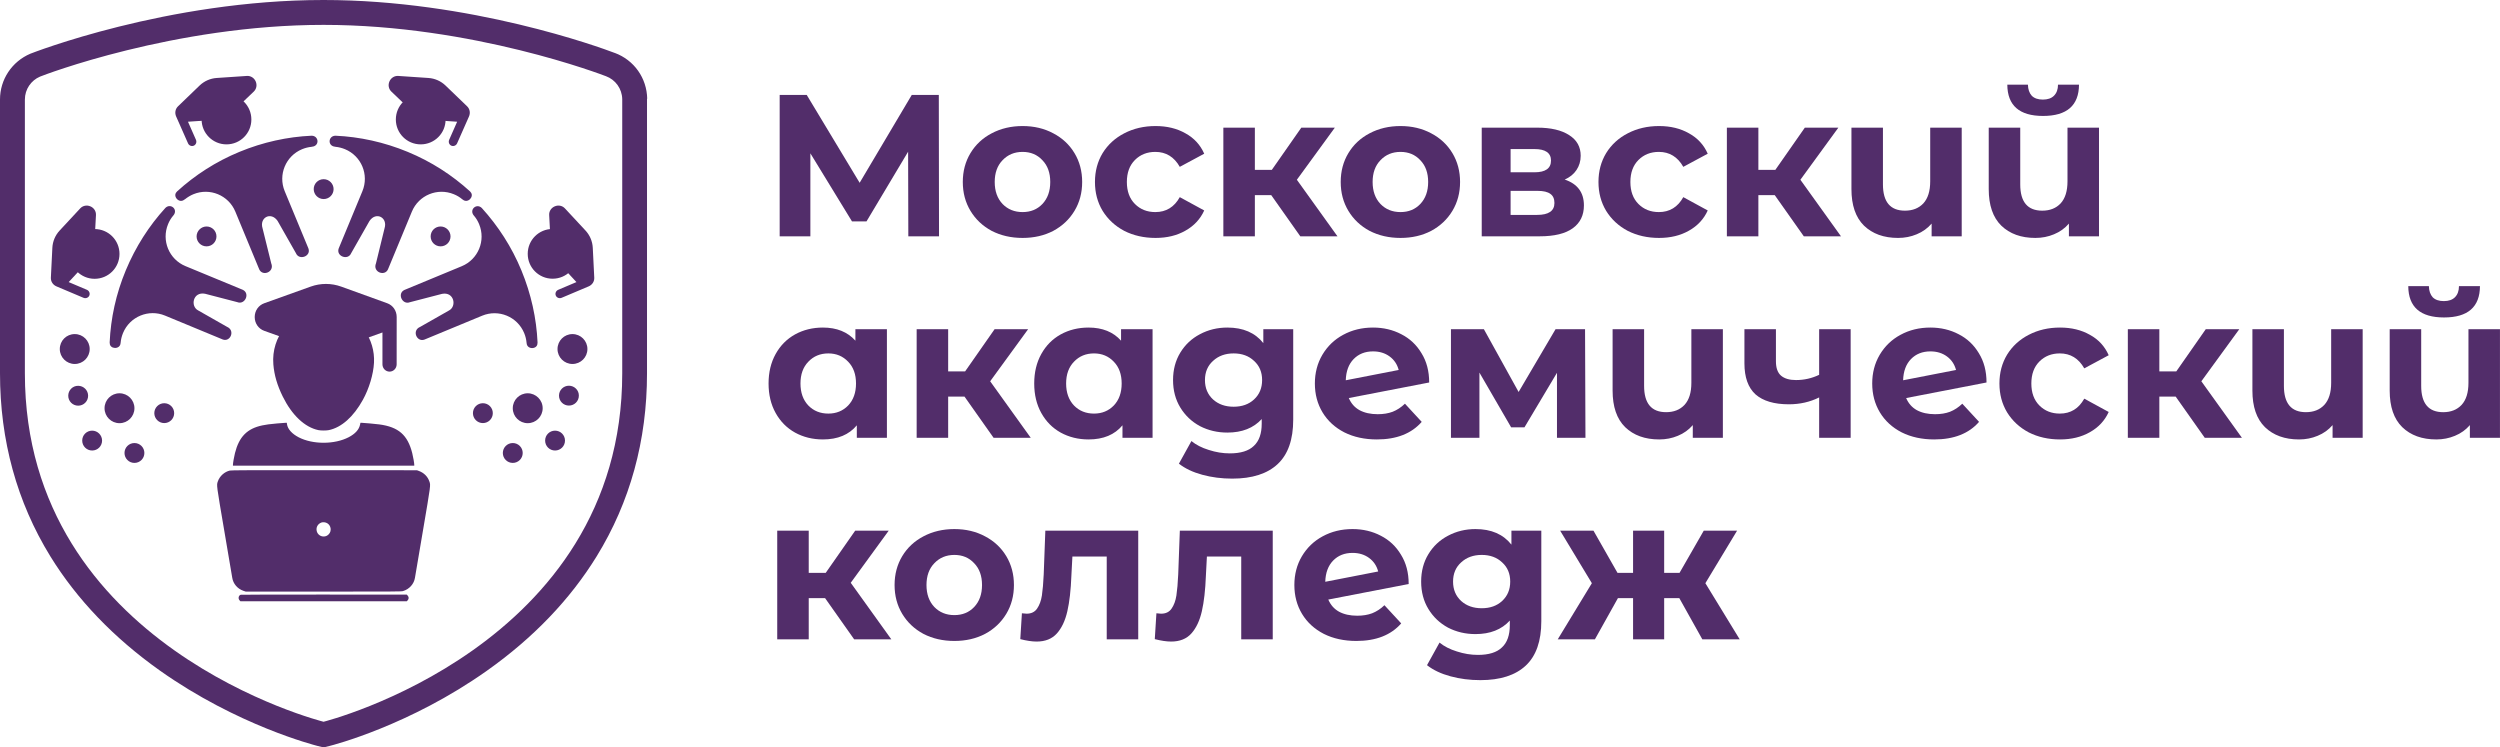 <?xml version="1.0" encoding="UTF-8"?> <svg xmlns="http://www.w3.org/2000/svg" width="291" height="87" viewBox="0 0 291 87" fill="none"><path d="M195.472 69.623H193.709V74.419H190.089V69.623H188.326L185.646 74.419H181.32L185.293 67.884L181.602 61.771H185.481L188.279 66.685H190.089V61.771H193.709V66.685H195.496L198.317 61.771H202.196L198.505 67.884L202.501 74.419H198.152L195.472 69.623Z" fill="#522D6A"></path><path d="M179.409 61.772V72.304C179.409 74.623 178.806 76.347 177.599 77.475C176.392 78.604 174.629 79.168 172.31 79.168C171.087 79.168 169.928 79.019 168.831 78.721C167.734 78.424 166.825 77.993 166.104 77.428L167.561 74.796C168.094 75.234 168.768 75.579 169.583 75.83C170.398 76.096 171.213 76.23 172.028 76.23C173.297 76.23 174.23 75.94 174.825 75.36C175.436 74.796 175.742 73.934 175.742 72.774V72.233C174.786 73.283 173.454 73.808 171.746 73.808C170.586 73.808 169.52 73.557 168.548 73.056C167.592 72.539 166.832 71.818 166.268 70.893C165.704 69.969 165.422 68.903 165.422 67.696C165.422 66.489 165.704 65.424 166.268 64.499C166.832 63.574 167.592 62.861 168.548 62.36C169.52 61.843 170.586 61.584 171.746 61.584C173.579 61.584 174.974 62.187 175.93 63.394V61.772H179.409ZM172.474 70.799C173.446 70.799 174.237 70.517 174.849 69.953C175.476 69.373 175.789 68.621 175.789 67.696C175.789 66.771 175.476 66.027 174.849 65.463C174.237 64.883 173.446 64.593 172.474 64.593C171.503 64.593 170.703 64.883 170.076 65.463C169.45 66.027 169.136 66.771 169.136 67.696C169.136 68.621 169.45 69.373 170.076 69.953C170.703 70.517 171.503 70.799 172.474 70.799Z" fill="#522D6A"></path><path d="M157.975 71.669C158.633 71.669 159.213 71.575 159.715 71.387C160.232 71.183 160.71 70.87 161.149 70.447L163.1 72.562C161.909 73.926 160.169 74.607 157.881 74.607C156.455 74.607 155.193 74.333 154.096 73.785C152.999 73.221 152.153 72.445 151.557 71.457C150.962 70.47 150.664 69.349 150.664 68.096C150.664 66.858 150.954 65.745 151.534 64.758C152.129 63.755 152.937 62.979 153.955 62.43C154.99 61.866 156.149 61.584 157.434 61.584C158.641 61.584 159.738 61.843 160.726 62.36C161.713 62.861 162.496 63.598 163.076 64.57C163.672 65.526 163.97 66.662 163.97 67.978L154.613 69.788C154.88 70.415 155.295 70.885 155.859 71.199C156.439 71.512 157.144 71.669 157.975 71.669ZM157.434 64.358C156.51 64.358 155.757 64.656 155.178 65.251C154.598 65.847 154.292 66.67 154.261 67.72L160.42 66.521C160.248 65.862 159.895 65.337 159.362 64.946C158.829 64.554 158.187 64.358 157.434 64.358Z" fill="#522D6A"></path><path d="M148.147 61.771V74.419H144.479V64.781H140.483L140.366 67.014C140.303 68.675 140.146 70.054 139.895 71.151C139.645 72.248 139.237 73.11 138.673 73.737C138.109 74.364 137.325 74.677 136.322 74.677C135.789 74.677 135.155 74.583 134.418 74.395L134.606 71.386C134.857 71.418 135.037 71.433 135.147 71.433C135.695 71.433 136.103 71.237 136.369 70.846C136.651 70.438 136.839 69.929 136.933 69.318C137.027 68.691 137.098 67.868 137.145 66.849L137.333 61.771H148.147Z" fill="#522D6A"></path><path d="M132.49 61.771V74.419H128.823V64.781H124.827L124.709 67.014C124.647 68.675 124.49 70.054 124.239 71.151C123.988 72.248 123.581 73.11 123.017 73.737C122.452 74.364 121.669 74.677 120.666 74.677C120.133 74.677 119.498 74.583 118.762 74.395L118.95 71.386C119.201 71.418 119.381 71.433 119.49 71.433C120.039 71.433 120.446 71.237 120.713 70.846C120.995 70.438 121.183 69.929 121.277 69.318C121.371 68.691 121.442 67.868 121.489 66.849L121.677 61.771H132.49Z" fill="#522D6A"></path><path d="M111.087 74.607C109.755 74.607 108.556 74.333 107.491 73.785C106.441 73.221 105.618 72.445 105.022 71.457C104.427 70.47 104.129 69.349 104.129 68.096C104.129 66.842 104.427 65.721 105.022 64.734C105.618 63.747 106.441 62.979 107.491 62.43C108.556 61.866 109.755 61.584 111.087 61.584C112.419 61.584 113.611 61.866 114.661 62.43C115.711 62.979 116.533 63.747 117.129 64.734C117.724 65.721 118.022 66.842 118.022 68.096C118.022 69.349 117.724 70.47 117.129 71.457C116.533 72.445 115.711 73.221 114.661 73.785C113.611 74.333 112.419 74.607 111.087 74.607ZM111.087 71.598C112.028 71.598 112.796 71.285 113.391 70.658C114.002 70.016 114.308 69.161 114.308 68.096C114.308 67.03 114.002 66.184 113.391 65.557C112.796 64.914 112.028 64.593 111.087 64.593C110.147 64.593 109.371 64.914 108.76 65.557C108.149 66.184 107.843 67.03 107.843 68.096C107.843 69.161 108.149 70.016 108.76 70.658C109.371 71.285 110.147 71.598 111.087 71.598Z" fill="#522D6A"></path><path d="M96.04 69.623H94.136V74.419H90.469V61.771H94.136V66.685H96.111L99.543 61.771H103.445L99.026 67.837L103.751 74.419H99.425L96.04 69.623Z" fill="#522D6A"></path><path d="M290.996 38.316V50.963H287.493V49.482C287.023 50.031 286.443 50.446 285.753 50.728C285.079 51.01 284.358 51.151 283.591 51.151C281.929 51.151 280.605 50.673 279.618 49.717C278.646 48.761 278.16 47.343 278.16 45.462V38.316H281.827V44.922C281.827 46.959 282.682 47.978 284.39 47.978C285.283 47.978 285.996 47.696 286.529 47.131C287.062 46.552 287.328 45.697 287.328 44.569V38.316H290.996ZM284.484 36.952C281.726 36.952 280.339 35.738 280.323 33.309H282.721C282.736 33.857 282.885 34.288 283.167 34.602C283.465 34.899 283.896 35.048 284.46 35.048C285.025 35.048 285.456 34.899 285.753 34.602C286.067 34.288 286.223 33.857 286.223 33.309H288.668C288.653 35.738 287.258 36.952 284.484 36.952Z" fill="#522D6A"></path><path d="M275.015 38.315V50.963H271.512V49.482C271.042 50.03 270.462 50.446 269.773 50.728C269.099 51.01 268.378 51.151 267.61 51.151C265.949 51.151 264.625 50.673 263.637 49.717C262.666 48.761 262.18 47.343 262.18 45.462V38.315H265.847V44.921C265.847 46.959 266.701 47.977 268.409 47.977C269.303 47.977 270.016 47.695 270.549 47.131C271.081 46.551 271.348 45.697 271.348 44.569V38.315H275.015Z" fill="#522D6A"></path><path d="M253.251 46.167H251.347V50.963H247.68V38.315H251.347V43.229H253.322L256.754 38.315H260.656L256.237 44.381L260.962 50.963H256.636L253.251 46.167Z" fill="#522D6A"></path><path d="M239.787 51.151C238.439 51.151 237.224 50.877 236.143 50.329C235.077 49.764 234.239 48.989 233.628 48.001C233.032 47.014 232.734 45.893 232.734 44.64C232.734 43.386 233.032 42.265 233.628 41.278C234.239 40.291 235.077 39.523 236.143 38.974C237.224 38.41 238.439 38.128 239.787 38.128C241.119 38.128 242.279 38.41 243.266 38.974C244.269 39.523 244.998 40.314 245.452 41.349L242.608 42.877C241.95 41.717 241.001 41.137 239.763 41.137C238.807 41.137 238.016 41.45 237.389 42.077C236.762 42.704 236.449 43.558 236.449 44.64C236.449 45.721 236.762 46.575 237.389 47.202C238.016 47.829 238.807 48.142 239.763 48.142C241.017 48.142 241.965 47.563 242.608 46.403L245.452 47.954C244.998 48.957 244.269 49.741 243.266 50.305C242.279 50.869 241.119 51.151 239.787 51.151Z" fill="#522D6A"></path><path d="M225.237 48.213C225.895 48.213 226.475 48.119 226.976 47.931C227.494 47.727 227.972 47.414 228.41 46.99L230.362 49.106C229.171 50.47 227.431 51.151 225.143 51.151C223.717 51.151 222.455 50.877 221.358 50.329C220.261 49.764 219.415 48.989 218.819 48.001C218.224 47.014 217.926 45.893 217.926 44.64C217.926 43.402 218.216 42.289 218.796 41.302C219.391 40.299 220.198 39.523 221.217 38.974C222.251 38.41 223.411 38.128 224.696 38.128C225.903 38.128 227 38.387 227.987 38.904C228.975 39.405 229.758 40.142 230.338 41.113C230.934 42.069 231.231 43.206 231.231 44.522L221.875 46.332C222.142 46.959 222.557 47.429 223.121 47.743C223.701 48.056 224.406 48.213 225.237 48.213ZM224.696 40.902C223.771 40.902 223.019 41.2 222.439 41.795C221.859 42.391 221.554 43.214 221.523 44.264L227.682 43.065C227.509 42.406 227.157 41.881 226.624 41.49C226.091 41.098 225.448 40.902 224.696 40.902Z" fill="#522D6A"></path><path d="M215.416 38.315V50.963H211.749V46.261C210.683 46.794 209.508 47.06 208.223 47.06C206.514 47.06 205.221 46.676 204.344 45.909C203.482 45.125 203.051 43.918 203.051 42.288V38.315H206.718V42.053C206.718 42.821 206.914 43.378 207.306 43.722C207.713 44.067 208.293 44.239 209.045 44.239C210.001 44.239 210.902 44.036 211.749 43.628V38.315H215.416Z" fill="#522D6A"></path><path d="M200.542 38.315V50.963H197.04V49.482C196.57 50.03 195.99 50.446 195.3 50.728C194.626 51.01 193.905 51.151 193.137 51.151C191.476 51.151 190.152 50.673 189.165 49.717C188.193 48.761 187.707 47.343 187.707 45.462V38.315H191.374V44.921C191.374 46.959 192.228 47.977 193.937 47.977C194.83 47.977 195.543 47.695 196.076 47.131C196.609 46.551 196.875 45.697 196.875 44.569V38.315H200.542Z" fill="#522D6A"></path><path d="M181.232 50.963V43.393L177.448 49.74H175.896L172.205 43.37V50.963H168.891V38.315H172.722L176.766 45.626L181.068 38.315H184.5L184.547 50.963H181.232Z" fill="#522D6A"></path><path d="M160.362 48.213C161.02 48.213 161.6 48.119 162.101 47.931C162.619 47.727 163.097 47.414 163.535 46.99L165.487 49.106C164.296 50.47 162.556 51.151 160.268 51.151C158.842 51.151 157.58 50.877 156.483 50.329C155.386 49.764 154.54 48.989 153.944 48.001C153.349 47.014 153.051 45.893 153.051 44.64C153.051 43.402 153.341 42.289 153.921 41.302C154.516 40.299 155.323 39.523 156.342 38.974C157.376 38.41 158.536 38.128 159.821 38.128C161.028 38.128 162.125 38.387 163.112 38.904C164.1 39.405 164.883 40.142 165.463 41.113C166.059 42.069 166.356 43.206 166.356 44.522L157 46.332C157.267 46.959 157.682 47.429 158.246 47.743C158.826 48.056 159.531 48.213 160.362 48.213ZM159.821 40.902C158.896 40.902 158.144 41.2 157.564 41.795C156.984 42.391 156.679 43.214 156.648 44.264L162.807 43.065C162.634 42.406 162.282 41.881 161.749 41.49C161.216 41.098 160.573 40.902 159.821 40.902Z" fill="#522D6A"></path><path d="M150.53 38.316V48.848C150.53 51.167 149.927 52.891 148.72 54.019C147.513 55.148 145.75 55.712 143.431 55.712C142.208 55.712 141.049 55.563 139.952 55.265C138.855 54.968 137.946 54.537 137.225 53.972L138.682 51.339C139.215 51.778 139.889 52.123 140.704 52.374C141.519 52.64 142.334 52.773 143.149 52.773C144.418 52.773 145.351 52.484 145.946 51.904C146.557 51.339 146.863 50.478 146.863 49.318V48.777C145.907 49.827 144.575 50.352 142.867 50.352C141.707 50.352 140.641 50.101 139.67 49.6C138.714 49.083 137.953 48.362 137.389 47.437C136.825 46.512 136.543 45.447 136.543 44.24C136.543 43.033 136.825 41.968 137.389 41.043C137.953 40.118 138.714 39.405 139.67 38.904C140.641 38.387 141.707 38.128 142.867 38.128C144.7 38.128 146.095 38.731 147.051 39.938V38.316H150.53ZM143.595 47.343C144.567 47.343 145.359 47.061 145.97 46.497C146.597 45.917 146.91 45.165 146.91 44.24C146.91 43.315 146.597 42.571 145.97 42.007C145.359 41.427 144.567 41.137 143.595 41.137C142.624 41.137 141.824 41.427 141.198 42.007C140.571 42.571 140.257 43.315 140.257 44.24C140.257 45.165 140.571 45.917 141.198 46.497C141.824 47.061 142.624 47.343 143.595 47.343Z" fill="#522D6A"></path><path d="M134.159 38.316V50.963H130.656V49.506C129.747 50.603 128.43 51.151 126.706 51.151C125.515 51.151 124.434 50.885 123.462 50.352C122.506 49.819 121.754 49.059 121.206 48.072C120.657 47.085 120.383 45.94 120.383 44.64C120.383 43.339 120.657 42.195 121.206 41.207C121.754 40.22 122.506 39.46 123.462 38.927C124.434 38.394 125.515 38.128 126.706 38.128C128.321 38.128 129.582 38.637 130.491 39.656V38.316H134.159ZM127.341 48.142C128.266 48.142 129.034 47.829 129.645 47.202C130.256 46.56 130.562 45.705 130.562 44.64C130.562 43.574 130.256 42.728 129.645 42.101C129.034 41.458 128.266 41.137 127.341 41.137C126.401 41.137 125.625 41.458 125.014 42.101C124.403 42.728 124.097 43.574 124.097 44.64C124.097 45.705 124.403 46.56 125.014 47.202C125.625 47.829 126.401 48.142 127.341 48.142Z" fill="#522D6A"></path><path d="M112.271 46.167H110.366V50.963H106.699V38.315H110.366V43.229H112.341L115.773 38.315H119.676L115.256 44.381L119.981 50.963H115.656L112.271 46.167Z" fill="#522D6A"></path><path d="M103.237 38.316V50.963H99.734V49.506C98.825 50.603 97.509 51.151 95.785 51.151C94.594 51.151 93.512 50.885 92.541 50.352C91.585 49.819 90.832 49.059 90.284 48.072C89.735 47.085 89.461 45.94 89.461 44.64C89.461 43.339 89.735 42.195 90.284 41.207C90.832 40.22 91.585 39.46 92.541 38.927C93.512 38.394 94.594 38.128 95.785 38.128C97.399 38.128 98.66 38.637 99.569 39.656V38.316H103.237ZM96.419 48.142C97.344 48.142 98.112 47.829 98.723 47.202C99.334 46.56 99.64 45.705 99.64 44.64C99.64 43.574 99.334 42.728 98.723 42.101C98.112 41.458 97.344 41.137 96.419 41.137C95.479 41.137 94.703 41.458 94.092 42.101C93.481 42.728 93.175 43.574 93.175 44.64C93.175 45.705 93.481 46.56 94.092 47.202C94.703 47.829 95.479 48.142 96.419 48.142Z" fill="#522D6A"></path><path d="M244.324 14.86V27.507H240.821V26.026C240.351 26.575 239.771 26.99 239.081 27.272C238.408 27.554 237.687 27.695 236.919 27.695C235.257 27.695 233.933 27.217 232.946 26.261C231.974 25.305 231.488 23.887 231.488 22.006V14.86H235.156V21.466C235.156 23.503 236.01 24.522 237.718 24.522C238.611 24.522 239.324 24.24 239.857 23.675C240.39 23.095 240.656 22.241 240.656 21.113V14.86H244.324ZM237.812 13.496C235.054 13.496 233.667 12.282 233.651 9.853H236.049C236.065 10.401 236.213 10.832 236.496 11.145C236.793 11.443 237.224 11.592 237.788 11.592C238.353 11.592 238.784 11.443 239.081 11.145C239.395 10.832 239.552 10.401 239.552 9.853H241.996C241.981 12.282 240.586 13.496 237.812 13.496Z" fill="#522D6A"></path><path d="M228.343 14.859V27.507H224.841V26.026C224.37 26.574 223.791 26.99 223.101 27.272C222.427 27.554 221.706 27.695 220.938 27.695C219.277 27.695 217.953 27.217 216.965 26.261C215.994 25.305 215.508 23.886 215.508 22.006V14.859H219.175V21.465C219.175 23.503 220.029 24.521 221.737 24.521C222.631 24.521 223.344 24.239 223.877 23.675C224.41 23.095 224.676 22.241 224.676 21.113V14.859H228.343Z" fill="#522D6A"></path><path d="M206.579 22.711H204.675V27.507H201.008V14.859H204.675V19.773H206.65L210.082 14.859H213.984L209.565 20.924L214.29 27.507H209.964L206.579 22.711Z" fill="#522D6A"></path><path d="M193.115 27.695C191.767 27.695 190.553 27.421 189.471 26.873C188.405 26.308 187.567 25.533 186.956 24.545C186.36 23.558 186.062 22.437 186.062 21.184C186.062 19.93 186.36 18.809 186.956 17.822C187.567 16.835 188.405 16.067 189.471 15.518C190.553 14.954 191.767 14.672 193.115 14.672C194.447 14.672 195.607 14.954 196.594 15.518C197.597 16.067 198.326 16.858 198.78 17.892L195.936 19.421C195.278 18.261 194.33 17.681 193.091 17.681C192.135 17.681 191.344 17.994 190.717 18.621C190.09 19.248 189.777 20.102 189.777 21.184C189.777 22.265 190.09 23.119 190.717 23.746C191.344 24.373 192.135 24.686 193.091 24.686C194.345 24.686 195.293 24.106 195.936 22.947L198.78 24.498C198.326 25.501 197.597 26.285 196.594 26.849C195.607 27.413 194.447 27.695 193.115 27.695Z" fill="#522D6A"></path><path d="M182.134 20.901C183.623 21.402 184.368 22.405 184.368 23.91C184.368 25.054 183.937 25.94 183.075 26.566C182.213 27.193 180.928 27.507 179.219 27.507H172.473V14.859H178.937C180.52 14.859 181.758 15.149 182.652 15.729C183.545 16.293 183.992 17.093 183.992 18.127C183.992 18.754 183.827 19.31 183.498 19.796C183.185 20.266 182.73 20.635 182.134 20.901ZM175.834 20.055H178.608C179.893 20.055 180.536 19.6 180.536 18.691C180.536 17.798 179.893 17.351 178.608 17.351H175.834V20.055ZM178.914 25.015C180.262 25.015 180.936 24.553 180.936 23.628C180.936 23.142 180.779 22.789 180.465 22.57C180.152 22.335 179.658 22.217 178.984 22.217H175.834V25.015H178.914Z" fill="#522D6A"></path><path d="M163.017 27.695C161.685 27.695 160.486 27.421 159.42 26.873C158.37 26.308 157.547 25.533 156.952 24.545C156.356 23.558 156.059 22.437 156.059 21.184C156.059 19.93 156.356 18.809 156.952 17.822C157.547 16.835 158.37 16.067 159.42 15.518C160.486 14.954 161.685 14.672 163.017 14.672C164.349 14.672 165.54 14.954 166.59 15.518C167.64 16.067 168.463 16.835 169.059 17.822C169.654 18.809 169.952 19.93 169.952 21.184C169.952 22.437 169.654 23.558 169.059 24.545C168.463 25.533 167.64 26.308 166.59 26.873C165.54 27.421 164.349 27.695 163.017 27.695ZM163.017 24.686C163.957 24.686 164.725 24.373 165.321 23.746C165.932 23.103 166.238 22.249 166.238 21.184C166.238 20.118 165.932 19.272 165.321 18.645C164.725 18.002 163.957 17.681 163.017 17.681C162.077 17.681 161.301 18.002 160.69 18.645C160.078 19.272 159.773 20.118 159.773 21.184C159.773 22.249 160.078 23.103 160.69 23.746C161.301 24.373 162.077 24.686 163.017 24.686Z" fill="#522D6A"></path><path d="M147.97 22.711H146.066V27.507H142.398V14.859H146.066V19.773H148.04L151.473 14.859H155.375L150.955 20.924L155.681 27.507H151.355L147.97 22.711Z" fill="#522D6A"></path><path d="M134.506 27.695C133.158 27.695 131.943 27.421 130.862 26.873C129.796 26.308 128.958 25.533 128.346 24.545C127.751 23.558 127.453 22.437 127.453 21.184C127.453 19.93 127.751 18.809 128.346 17.822C128.958 16.835 129.796 16.067 130.862 15.518C131.943 14.954 133.158 14.672 134.506 14.672C135.838 14.672 136.997 14.954 137.985 15.518C138.988 16.067 139.717 16.858 140.171 17.892L137.327 19.421C136.668 18.261 135.72 17.681 134.482 17.681C133.526 17.681 132.735 17.994 132.108 18.621C131.481 19.248 131.167 20.102 131.167 21.184C131.167 22.265 131.481 23.119 132.108 23.746C132.735 24.373 133.526 24.686 134.482 24.686C135.736 24.686 136.684 24.106 137.327 22.947L140.171 24.498C139.717 25.501 138.988 26.285 137.985 26.849C136.997 27.413 135.838 27.695 134.506 27.695Z" fill="#522D6A"></path><path d="M119.029 27.695C117.697 27.695 116.498 27.421 115.432 26.873C114.382 26.308 113.559 25.533 112.964 24.545C112.368 23.558 112.07 22.437 112.07 21.184C112.07 19.93 112.368 18.809 112.964 17.822C113.559 16.835 114.382 16.067 115.432 15.518C116.498 14.954 117.697 14.672 119.029 14.672C120.361 14.672 121.552 14.954 122.602 15.518C123.652 16.067 124.475 16.835 125.07 17.822C125.666 18.809 125.964 19.93 125.964 21.184C125.964 22.437 125.666 23.558 125.07 24.545C124.475 25.533 123.652 26.308 122.602 26.873C121.552 27.421 120.361 27.695 119.029 27.695ZM119.029 24.686C119.969 24.686 120.737 24.373 121.333 23.746C121.944 23.103 122.249 22.249 122.249 21.184C122.249 20.118 121.944 19.272 121.333 18.645C120.737 18.002 119.969 17.681 119.029 17.681C118.088 17.681 117.313 18.002 116.701 18.645C116.09 19.272 115.785 20.118 115.785 21.184C115.785 22.249 116.09 23.103 116.701 23.746C117.313 24.373 118.088 24.686 119.029 24.686Z" fill="#522D6A"></path><path d="M105.729 27.507L105.705 17.658L100.862 25.768H99.17L94.327 17.846V27.507H90.754V11.052H93.904L100.063 21.278L106.128 11.052H109.278L109.302 27.507H105.729Z" fill="#522D6A"></path><path fill-rule="evenodd" clip-rule="evenodd" d="M37.068 35.993C33.851 36.365 31.554 39.174 31.818 42.412C31.92 43.659 32.264 44.839 32.908 46.149C33.978 48.323 35.477 49.737 37.065 50.067C37.346 50.126 37.988 50.126 38.27 50.067C39.751 49.759 41.146 48.518 42.241 46.536C42.965 45.225 43.462 43.567 43.533 42.224C43.678 39.471 41.914 36.964 39.29 36.195C38.642 36.005 37.701 35.92 37.068 35.993ZM32.248 49.289C31.353 49.372 30.993 49.419 30.547 49.512C28.771 49.882 27.834 50.828 27.351 52.741C27.238 53.191 27.114 53.904 27.114 54.109V54.2H37.667H48.221V54.109C48.221 53.904 48.097 53.191 47.983 52.741C47.45 50.628 46.384 49.699 44.149 49.401C43.756 49.348 42.287 49.214 42.102 49.214H41.954L41.91 49.431C41.793 50.002 41.346 50.497 40.591 50.891C38.948 51.749 36.414 51.754 34.768 50.903C33.98 50.495 33.483 49.937 33.406 49.373L33.385 49.214L33.18 49.218C33.067 49.221 32.648 49.253 32.248 49.289ZM26.759 54.773C26.137 54.91 25.569 55.419 25.36 56.028C25.198 56.499 25.171 56.286 26.12 61.864C26.6 64.687 27.011 67.111 27.033 67.249C27.141 67.948 27.642 68.536 28.329 68.769L28.606 68.863H37.658C45.879 68.863 46.728 68.857 46.908 68.803C47.646 68.582 48.189 67.976 48.302 67.249C48.323 67.111 48.734 64.687 49.215 61.864C50.163 56.29 50.136 56.498 49.975 56.031C49.782 55.47 49.345 55.033 48.764 54.821L48.531 54.736L37.758 54.729C28.804 54.724 26.948 54.731 26.759 54.773ZM37.407 60.823C36.97 60.988 36.752 61.415 36.878 61.855C36.98 62.209 37.299 62.448 37.667 62.448C37.908 62.448 38.094 62.367 38.271 62.183C38.629 61.812 38.537 61.168 38.089 60.902C37.892 60.786 37.596 60.752 37.407 60.823ZM28.005 69.231C27.763 69.33 27.697 69.663 27.878 69.869L27.984 69.989H37.667H47.35L47.457 69.869C47.604 69.702 47.604 69.501 47.457 69.334L47.35 69.214L37.716 69.207C32.417 69.203 28.047 69.214 28.005 69.231Z" fill="#522D6A"></path><path d="M75.335 11.493C75.289 9.089 73.813 6.994 71.558 6.159H71.546C69.875 5.518 54.776 0 37.662 0C19.449 0 3.686 6.193 3.537 6.25C1.385 7.166 0 9.249 0 11.585V43.454C0 51.261 1.969 58.439 5.861 64.758C8.952 69.772 13.245 74.248 18.602 78.048C27.634 84.447 36.586 86.725 36.964 86.828L37.662 87L38.36 86.828C38.738 86.737 47.69 84.447 56.71 78.048C62.079 74.248 66.361 69.772 69.451 64.758C73.343 58.439 75.312 51.273 75.312 43.454V11.539V11.516V11.493H75.335ZM72.428 43.454C72.428 75.324 37.662 84.012 37.662 84.012C37.662 84.012 2.896 75.335 2.896 43.454V11.585C2.896 10.383 3.629 9.353 4.659 8.918C5.003 8.769 20.273 2.896 37.662 2.896C55.051 2.896 70.23 8.757 70.539 8.872C71.626 9.272 72.405 10.314 72.428 11.539V43.454ZM39.425 28.916L42.184 22.254C42.974 20.342 42.069 18.156 40.157 17.366C39.791 17.217 39.425 17.125 39.059 17.091C39.059 17.091 39.036 17.079 39.024 17.079C38.108 17.011 38.188 15.832 39.024 15.797C39.036 15.797 39.059 15.797 39.059 15.797C41.863 15.923 44.702 16.541 47.45 17.675C50.197 18.808 52.635 20.388 54.707 22.277C54.707 22.277 54.753 22.334 54.764 22.345C55.257 22.849 54.467 23.73 53.871 23.238C53.86 23.227 53.803 23.192 53.803 23.192C53.517 22.952 53.196 22.757 52.83 22.609C50.918 21.819 48.732 22.723 47.942 24.635L45.16 31.354C44.771 32.213 43.351 31.663 43.763 30.656L44.759 26.581C45.16 25.322 43.775 24.589 43.008 25.722L40.879 29.466C40.512 30.359 39.093 29.832 39.425 28.916ZM47.083 33.747L53.745 30.988C55.657 30.198 56.562 28.012 55.772 26.1C55.623 25.734 55.428 25.413 55.188 25.127C55.188 25.127 55.176 25.104 55.165 25.104C54.57 24.406 55.463 23.627 56.069 24.2C56.081 24.211 56.092 24.223 56.092 24.223C57.981 26.306 59.561 28.733 60.694 31.48C61.827 34.228 62.445 37.055 62.572 39.871C62.572 39.871 62.56 39.94 62.56 39.963C62.56 40.673 61.369 40.73 61.301 39.963C61.301 39.94 61.289 39.871 61.289 39.871C61.255 39.505 61.163 39.127 61.015 38.772C60.225 36.86 58.038 35.956 56.127 36.746L49.407 39.528C48.514 39.86 47.907 38.463 48.903 38.051L52.246 36.151C53.196 35.681 52.876 33.93 51.456 34.205L47.713 35.178C46.831 35.533 46.19 34.159 47.083 33.747ZM64.323 26.65C62.72 26.65 61.427 27.943 61.427 29.546C61.427 31.148 62.72 32.442 64.323 32.442C65.926 32.442 67.219 31.148 67.219 29.546C67.219 27.955 65.926 26.65 64.323 26.65ZM48.972 11.012C47.369 11.012 46.076 12.306 46.076 13.909C46.076 15.511 47.369 16.805 48.972 16.805C50.575 16.805 51.868 15.511 51.868 13.909C51.868 12.306 50.563 11.012 48.972 11.012ZM66.635 38.887C65.674 38.887 64.895 39.665 64.895 40.627C64.895 41.588 65.674 42.367 66.635 42.367C67.597 42.367 68.375 41.588 68.375 40.627C68.375 39.665 67.597 38.887 66.635 38.887ZM61.427 45.778C60.465 45.778 59.687 46.557 59.687 47.518C59.687 48.48 60.465 49.258 61.427 49.258C62.388 49.258 63.167 48.48 63.167 47.518C63.167 46.557 62.377 45.778 61.427 45.778ZM37.673 20.857C37.032 20.857 36.517 21.372 36.517 22.013C36.517 22.654 37.044 23.17 37.673 23.17C38.314 23.17 38.83 22.654 38.83 22.013C38.83 21.384 38.314 20.857 37.673 20.857ZM51.284 26.363C50.643 26.363 50.128 26.878 50.128 27.519C50.128 28.16 50.643 28.676 51.284 28.676C51.925 28.676 52.441 28.16 52.441 27.519C52.441 26.89 51.925 26.363 51.284 26.363ZM66.223 44.897C65.582 44.897 65.067 45.412 65.067 46.053C65.067 46.694 65.582 47.209 66.223 47.209C66.864 47.209 67.379 46.694 67.379 46.053C67.391 45.423 66.864 44.897 66.223 44.897ZM56.207 46.934C55.566 46.934 55.05 47.449 55.05 48.09C55.05 48.732 55.566 49.247 56.207 49.247C56.848 49.247 57.363 48.732 57.363 48.09C57.363 47.449 56.848 46.934 56.207 46.934ZM59.687 51.57C59.046 51.57 58.53 52.086 58.53 52.727C58.53 53.368 59.046 53.883 59.687 53.883C60.328 53.883 60.843 53.368 60.843 52.727C60.843 52.086 60.328 51.57 59.687 51.57ZM64.609 50.128C63.968 50.128 63.453 50.643 63.453 51.284C63.453 51.925 63.968 52.44 64.609 52.44C65.25 52.44 65.765 51.925 65.765 51.284C65.765 50.643 65.25 50.128 64.609 50.128ZM10.726 50.128C10.085 50.128 9.57 50.643 9.57 51.284C9.57 51.925 10.085 52.44 10.726 52.44C11.367 52.44 11.882 51.925 11.882 51.284C11.882 50.643 11.356 50.128 10.726 50.128ZM34.445 29.466L32.316 25.722C31.549 24.589 30.164 25.322 30.564 26.581L31.572 30.656C31.984 31.663 30.564 32.213 30.175 31.354L27.394 24.635C26.604 22.723 24.417 21.819 22.506 22.609C22.151 22.757 21.819 22.963 21.533 23.192C21.533 23.192 21.464 23.227 21.452 23.238C20.857 23.73 20.067 22.849 20.559 22.345C20.571 22.334 20.617 22.277 20.617 22.277C22.689 20.388 25.127 18.808 27.874 17.675C30.622 16.541 33.461 15.923 36.265 15.797H36.3C37.135 15.832 37.215 17.011 36.3 17.079C36.288 17.079 36.265 17.091 36.265 17.091C35.899 17.125 35.533 17.217 35.166 17.366C33.255 18.156 32.35 20.342 33.14 22.254L35.899 28.916C36.242 29.832 34.812 30.359 34.445 29.466ZM27.611 35.166L23.868 34.193C22.448 33.919 22.128 35.67 23.078 36.139L26.421 38.04C27.416 38.463 26.81 39.848 25.928 39.516L19.209 36.735C17.308 35.945 15.111 36.849 14.321 38.761C14.172 39.127 14.08 39.493 14.046 39.86C14.046 39.86 14.034 39.928 14.034 39.951C13.966 40.718 12.775 40.65 12.775 39.951C12.775 39.928 12.764 39.86 12.764 39.86C12.89 37.055 13.496 34.216 14.641 31.469C15.786 28.721 17.354 26.283 19.243 24.211L19.266 24.188C19.873 23.616 20.777 24.394 20.17 25.093C20.159 25.104 20.147 25.116 20.147 25.116C19.907 25.402 19.712 25.722 19.564 26.089C18.774 28 19.678 30.187 21.59 30.977L28.264 33.735C29.145 34.159 28.504 35.533 27.611 35.166ZM8.116 29.557C8.116 31.16 9.421 32.453 11.012 32.453C12.615 32.453 13.909 31.16 13.909 29.557C13.909 27.955 12.615 26.661 11.012 26.661C9.41 26.65 8.116 27.955 8.116 29.557ZM23.467 13.909C23.467 15.511 24.772 16.805 26.363 16.805C27.966 16.805 29.259 15.511 29.259 13.909C29.259 12.306 27.966 11.012 26.363 11.012C24.761 11.012 23.467 12.306 23.467 13.909ZM6.96 40.627C6.96 41.588 7.738 42.367 8.7 42.367C9.662 42.367 10.44 41.588 10.44 40.627C10.44 39.665 9.662 38.887 8.7 38.887C7.727 38.887 6.96 39.665 6.96 40.627ZM12.169 47.518C12.169 48.48 12.947 49.258 13.909 49.258C14.87 49.258 15.649 48.48 15.649 47.518C15.649 46.557 14.87 45.778 13.909 45.778C12.947 45.778 12.169 46.557 12.169 47.518ZM22.883 27.519C22.883 28.16 23.398 28.676 24.04 28.676C24.681 28.676 25.196 28.16 25.196 27.519C25.196 26.878 24.681 26.363 24.04 26.363C23.41 26.363 22.883 26.89 22.883 27.519ZM7.944 46.064C7.944 46.705 8.46 47.22 9.101 47.22C9.742 47.22 10.257 46.705 10.257 46.064C10.257 45.423 9.73 44.908 9.101 44.908C8.46 44.897 7.944 45.423 7.944 46.064ZM17.961 48.09C17.961 48.732 18.488 49.247 19.117 49.247C19.758 49.247 20.273 48.732 20.273 48.09C20.273 47.449 19.758 46.934 19.117 46.934C18.488 46.934 17.961 47.449 17.961 48.09ZM14.492 52.727C14.492 53.368 15.008 53.883 15.649 53.883C16.29 53.883 16.805 53.368 16.805 52.727C16.805 52.086 16.29 51.57 15.649 51.57C15.008 51.57 14.492 52.086 14.492 52.727Z" fill="#522D6A"></path><path d="M45.065 35.295L39.724 33.363C38.577 32.947 37.314 32.946 36.168 33.358L30.761 35.297C30.085 35.54 29.648 36.17 29.648 36.903C29.648 37.638 30.086 38.268 30.762 38.51L36.139 40.432C36.708 40.636 37.307 40.738 37.906 40.738C38.504 40.738 39.102 40.636 39.672 40.432L44.517 38.7V42.409C44.517 42.877 44.888 43.257 45.344 43.257C45.8 43.257 46.17 42.877 46.17 42.409C46.17 42.409 46.174 36.909 46.174 36.902C46.174 36.169 45.74 35.538 45.066 35.294L45.065 35.295Z" fill="#522D6A"></path><path d="M69.172 32.322L68.999 28.843C68.963 28.096 68.662 27.384 68.154 26.837L65.756 24.257C65.457 23.934 64.993 23.84 64.575 24.018C64.156 24.195 63.9 24.594 63.924 25.033L64.11 28.529C64.13 28.9 64.214 29.262 64.357 29.599C64.5 29.937 64.701 30.249 64.953 30.521L67.098 32.835L64.982 33.731C64.715 33.844 64.587 34.145 64.695 34.402C64.804 34.659 65.109 34.776 65.376 34.663C65.376 34.663 68.515 33.337 68.519 33.335C68.938 33.158 69.194 32.761 69.172 32.322Z" fill="#522D6A"></path><path d="M54.371 12.374L51.862 9.958C51.324 9.439 50.617 9.126 49.872 9.076L46.358 8.839C45.918 8.809 45.516 9.059 45.333 9.474C45.149 9.891 45.236 10.356 45.555 10.66L48.086 13.079C48.354 13.335 48.664 13.541 48.999 13.689C49.334 13.837 49.695 13.927 50.065 13.953L53.212 14.169L52.285 16.271C52.167 16.536 52.28 16.843 52.535 16.956C52.791 17.068 53.093 16.945 53.21 16.68C53.21 16.68 54.588 13.563 54.59 13.559C54.774 13.144 54.687 12.678 54.371 12.374Z" fill="#522D6A"></path><path d="M5.922 32.322L6.094 28.843C6.131 28.096 6.431 27.384 6.94 26.837L9.337 24.257C9.637 23.934 10.1 23.84 10.519 24.018C10.938 24.195 11.193 24.594 11.17 25.033L10.983 28.529C10.964 28.9 10.879 29.262 10.736 29.599C10.594 29.937 10.392 30.249 10.14 30.521L7.995 32.835L10.112 33.731C10.379 33.844 10.507 34.145 10.398 34.402C10.289 34.659 9.984 34.776 9.717 34.663C9.717 34.663 6.579 33.337 6.574 33.335C6.156 33.158 5.9 32.761 5.922 32.322Z" fill="#522D6A"></path><path d="M20.723 12.374L23.231 9.958C23.77 9.439 24.477 9.126 25.222 9.076L28.736 8.839C29.175 8.809 29.577 9.059 29.761 9.474C29.945 9.891 29.857 10.356 29.539 10.66L27.008 13.079C26.74 13.335 26.43 13.541 26.095 13.689C25.76 13.837 25.399 13.927 25.029 13.953L21.881 14.169L22.809 16.271C22.926 16.536 22.814 16.843 22.558 16.956C22.303 17.068 22 16.945 21.884 16.68C21.884 16.68 20.506 13.563 20.504 13.559C20.32 13.144 20.406 12.678 20.723 12.374Z" fill="#522D6A"></path></svg> 